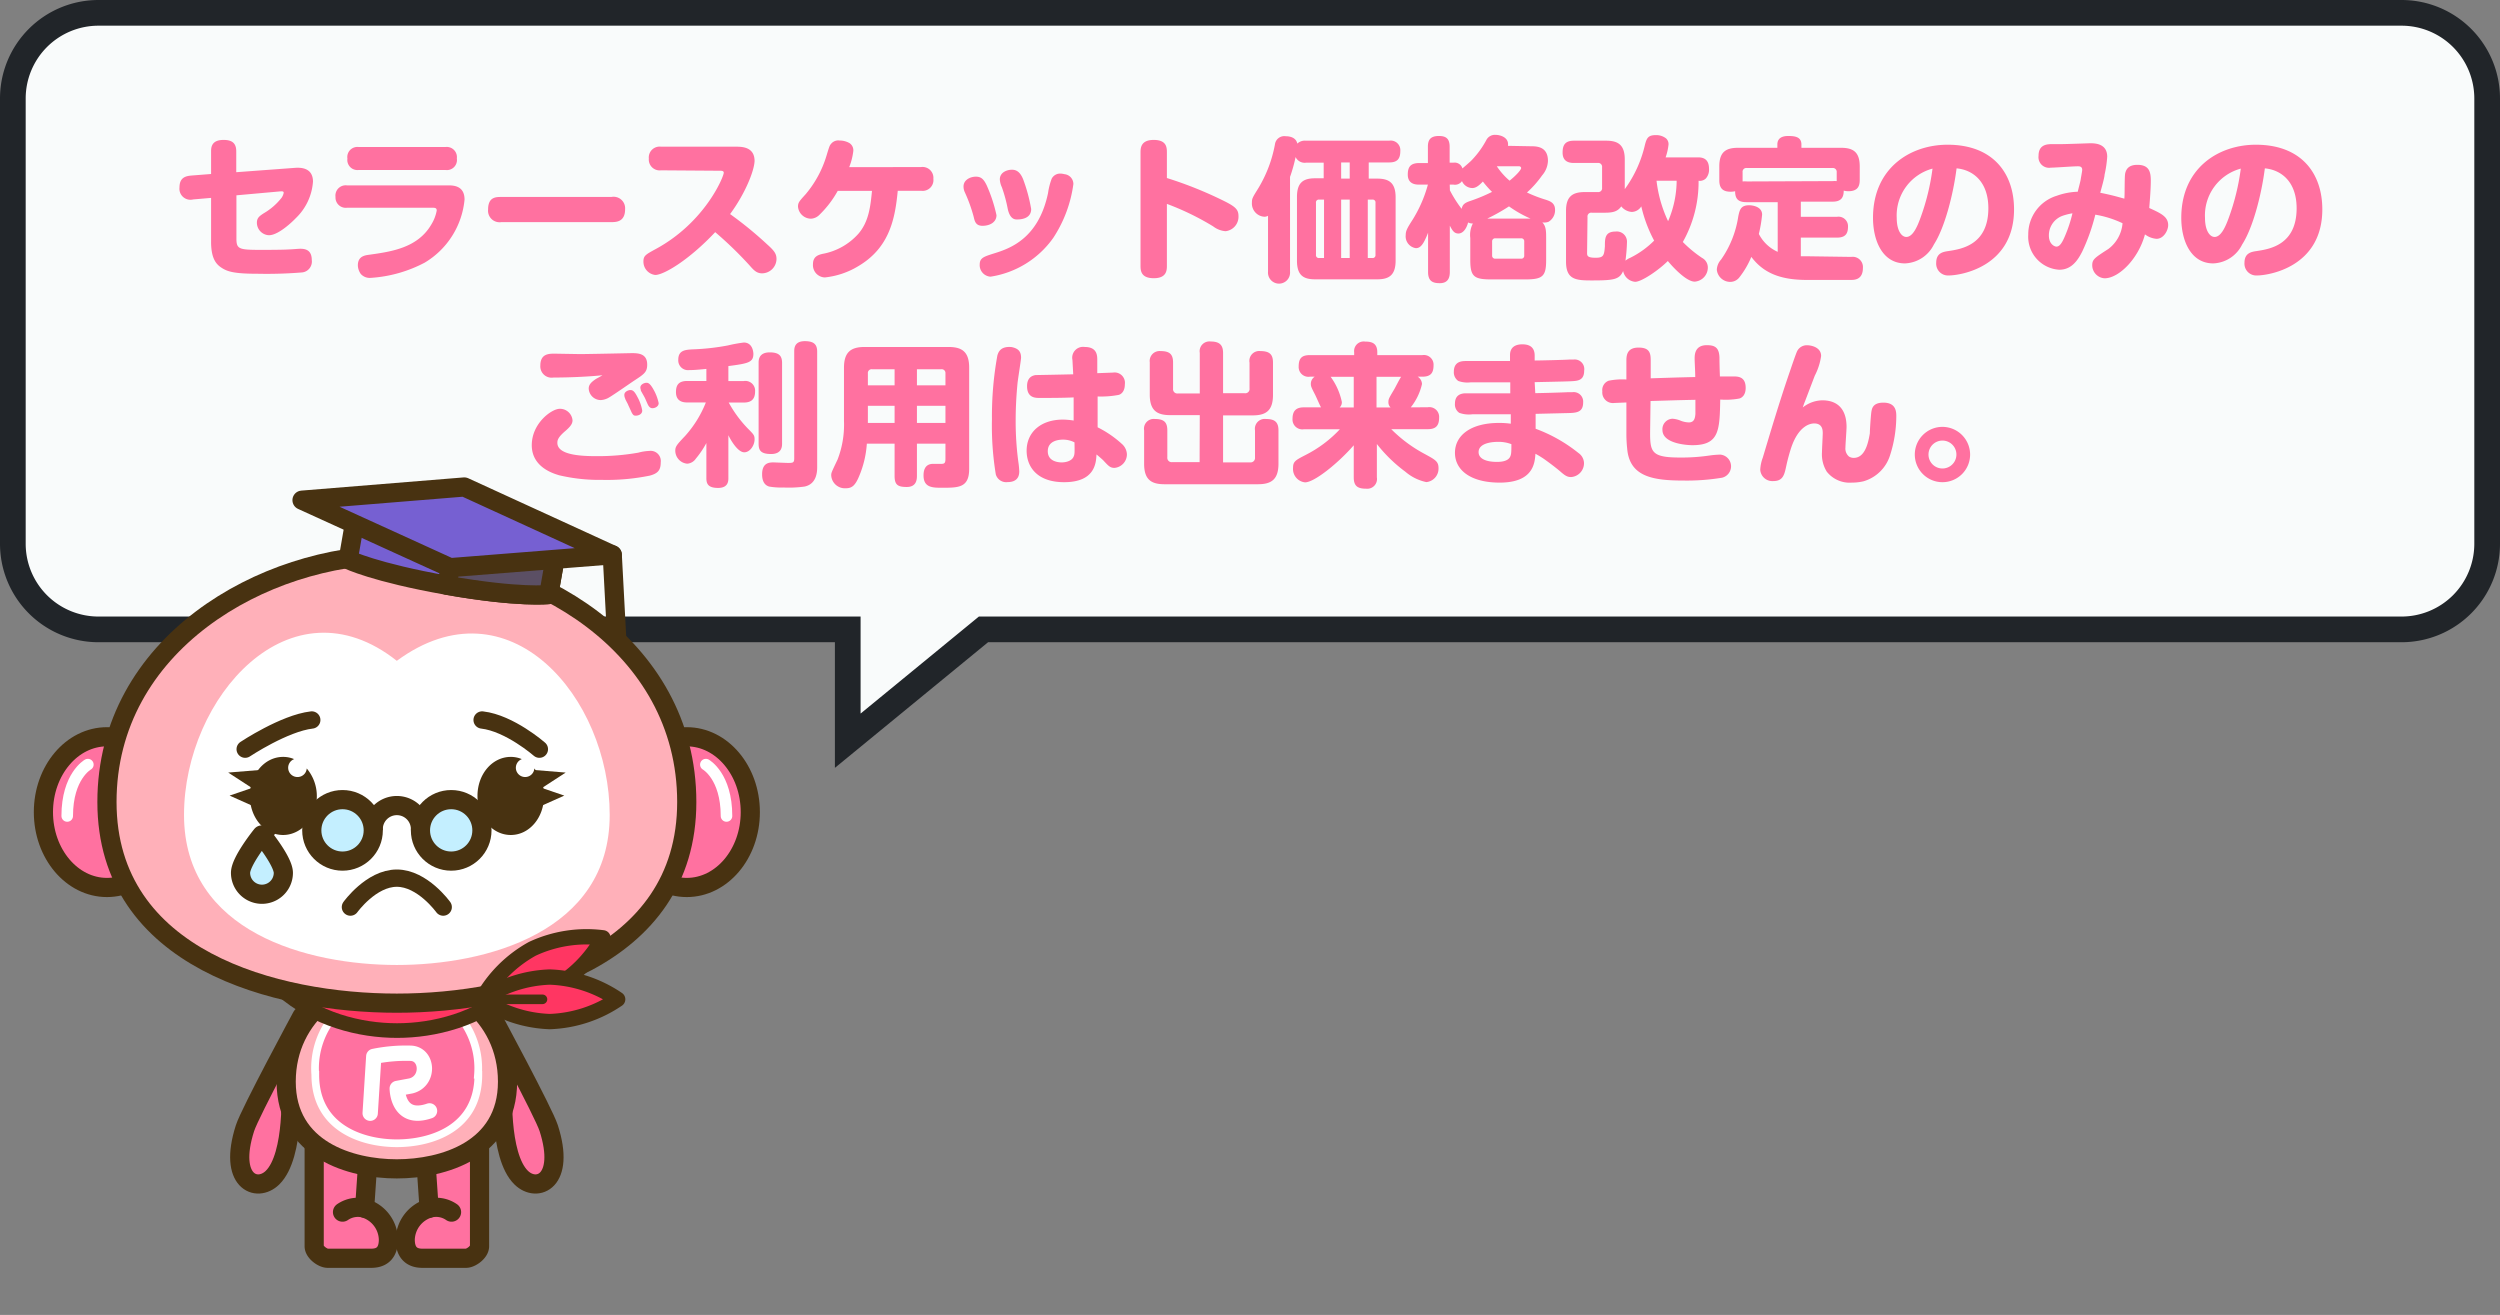 <svg xmlns="http://www.w3.org/2000/svg" xmlns:xlink="http://www.w3.org/1999/xlink" viewBox="0 0 291.95 153.56"><rect x="0" y="0" width="291.95" height="153.56" fill="#808080" stroke="none"/><defs><style>.cls-1{fill:#f9fbfb;stroke:#212529;stroke-width:3px;}.cls-1,.cls-10,.cls-14,.cls-15,.cls-19,.cls-3,.cls-5,.cls-6,.cls-9{stroke-miterlimit:10;}.cls-10,.cls-2,.cls-3,.cls-5,.cls-7{fill:#ff71a0;}.cls-11,.cls-14,.cls-15,.cls-16,.cls-17,.cls-19,.cls-20,.cls-21,.cls-22,.cls-3,.cls-5,.cls-7,.cls-8,.cls-9{stroke:#483211;}.cls-11,.cls-14,.cls-16,.cls-17,.cls-18,.cls-20,.cls-21,.cls-22,.cls-3,.cls-6,.cls-8{stroke-linecap:round;}.cls-15,.cls-19,.cls-3,.cls-5,.cls-7,.cls-8,.cls-9{stroke-width:2.24px;}.cls-4{opacity:0.6;fill:url(#名称未設定グラデーション_2);}.cls-14,.cls-15,.cls-18,.cls-22,.cls-6,.cls-8{fill:none;}.cls-10,.cls-18,.cls-6{stroke:#fff;}.cls-6{stroke-width:1.35px;}.cls-11,.cls-16,.cls-17,.cls-18,.cls-20,.cls-21,.cls-22,.cls-7,.cls-8{stroke-linejoin:round;}.cls-9{fill:#ffb0b9;}.cls-10{stroke-width:0.9px;}.cls-11,.cls-16{fill:#ff3662;}.cls-11{stroke-width:1.71px;}.cls-12{fill:#fff;}.cls-13{fill:#483211;}.cls-14{stroke-width:2.02px;}.cls-16{stroke-width:1.79px;}.cls-17{fill:#008dd3;stroke-width:1.12px;}.cls-18{stroke-width:1.79px;}.cls-19{fill:#c4efff;}.cls-20{fill:#7660d2;}.cls-20,.cls-21,.cls-22{stroke-width:2.24px;}.cls-21{fill:#5b4f64;}</style><radialGradient id="名称未設定グラデーション_2" cx="46.34" cy="-11571.21" r="24.97" gradientTransform="translate(0 3219.33) scale(1 0.27)" gradientUnits="userSpaceOnUse"><stop offset="0" stop-color="#483211"/><stop offset="0.22" stop-color="#483211" stop-opacity="0.67"/><stop offset="0.52" stop-color="#483211" stop-opacity="0.3"/><stop offset="0.79" stop-color="#483211" stop-opacity="0.08"/><stop offset="1" stop-color="#483211" stop-opacity="0"/></radialGradient></defs><g id="レイヤー_2" data-name="レイヤー 2"><g id="design"><path class="cls-1" d="M1.5,11.5v52a10,10,0,0,0,10,10H99v13l15.85-13h165.6a10,10,0,0,0,10-10v-52a10,10,0,0,0-10-10H11.5A10,10,0,0,0,1.5,11.5Z"/><path class="cls-2" d="M27.61,27.87c0,1.27.34,1.31,3.08,1.31.09,0,2.41,0,3-.05.31,0,1.15-.08,1.37-.08.56,0,1.35.11,1.35,1.32a1.28,1.28,0,0,1-1.08,1.44,50.76,50.76,0,0,1-5.22.16c-2.88,0-3.6-.27-4.31-.75s-1.15-1.28-1.15-3V23.11l-2.09.18a1.29,1.29,0,0,1-1.6-1.4c0-1.19.76-1.33,1.39-1.39l2.3-.18V17.68c0-.53.09-1.34,1.46-1.34,1.05,0,1.48.43,1.48,1.34v2.43l6.88-.51c1.27-.09,2.08.38,2.08,1.62a6.54,6.54,0,0,1-2,4.25c-.29.31-2,2-3.14,2A1.47,1.47,0,0,1,30,26c0-.58.34-.79.81-1.1a7.31,7.31,0,0,0,2.07-1.8,1.55,1.55,0,0,0,.25-.58c0-.19-.14-.19-.52-.16l-5,.45Z"/><path class="cls-2" d="M40.53,24.26A1.2,1.2,0,0,1,39.18,23a1.2,1.2,0,0,1,1.35-1.35H52.45c.86,0,1.8.27,1.8,1.66a9.62,9.62,0,0,1-4.65,7.36,15.65,15.65,0,0,1-6.3,1.78,1.4,1.4,0,0,1-1.17-.46,1.82,1.82,0,0,1-.34-1c0-1.05.79-1.17,1.31-1.24,2.6-.36,5.69-.8,7.28-3.55A4.69,4.69,0,0,0,51,24.59c0-.25-.11-.33-.47-.33ZM52,17.17a1.19,1.19,0,0,1,1.35,1.33A1.18,1.18,0,0,1,52,19.85H41.9a1.18,1.18,0,0,1-1.33-1.33,1.18,1.18,0,0,1,1.33-1.35Z"/><path class="cls-2" d="M58.55,25.94A1.35,1.35,0,0,1,57,24.46C57,23,57.92,23,58.55,23H71.4A1.35,1.35,0,0,1,73,24.43c0,1.46-1,1.51-1.59,1.51Z"/><path class="cls-2" d="M77.2,19.89a1.27,1.27,0,0,1-1.43-1.37,1.27,1.27,0,0,1,1.43-1.39H86c.77,0,2.12.09,2.12,1.68C88.07,20,87,22.64,85.26,25a44.21,44.21,0,0,1,4.32,3.53c.8.72,1.1,1.08,1.1,1.71A1.7,1.7,0,0,1,89,31.92c-.67,0-1-.4-1.48-.94a43.92,43.92,0,0,0-4-3.87c-3.06,3.26-6,5-7,5a1.56,1.56,0,0,1-1.38-1.58c0-.67.27-.81,1.46-1.46,5.76-3.13,7.92-8.45,7.92-8.9,0-.23-.27-.23-.43-.23Z"/><path class="cls-2" d="M107.55,19.51A1.27,1.27,0,0,1,109,20.88a1.26,1.26,0,0,1-1.42,1.4h-2.74c-.31,3.23-.94,6.63-4.59,8.79a9.42,9.42,0,0,1-3.93,1.33,1.44,1.44,0,0,1-1.38-1.56c0-.88.61-1.07,1.1-1.19a7.37,7.37,0,0,0,4.21-2.36c1.19-1.39,1.4-3.11,1.58-5h-4a11.91,11.91,0,0,1-2.12,2.78,1.5,1.5,0,0,1-1,.47,1.54,1.54,0,0,1-1.52-1.41c0-.49.18-.66.92-1.48a12.57,12.57,0,0,0,2.4-4.44c.34-1.12.37-1.21.54-1.41a1.08,1.08,0,0,1,1-.39,2.31,2.31,0,0,1,1.15.3,1,1,0,0,1,.45.92,7.36,7.36,0,0,1-.48,1.89Z"/><path class="cls-2" d="M113.68,25.22a17.91,17.91,0,0,0-1-2.75,1.63,1.63,0,0,1-.16-.69c0-.79.82-1.15,1.44-1.15s.92.3,1.26,1a17.48,17.48,0,0,1,1.15,3.5c0,.81-.76,1.24-1.64,1.24S113.81,25.69,113.68,25.22Zm11.67-3.73A15.09,15.09,0,0,1,123,27.78a11,11,0,0,1-7.33,4.53,1.35,1.35,0,0,1-1.26-1.42c0-.77.49-.92,1.62-1.28,1.93-.59,5.24-1.74,6.36-7.06a7.87,7.87,0,0,1,.43-1.69,1.11,1.11,0,0,1,1-.59,2,2,0,0,1,.48.07A1.16,1.16,0,0,1,125.35,21.49Zm-7.67,2.88a17.11,17.11,0,0,0-.68-2.5,2.43,2.43,0,0,1-.24-.92c0-.81.81-1.13,1.42-1.13s1,.38,1.3,1.11a19,19,0,0,1,.94,3.48c0,1.22-1.37,1.22-1.7,1.22C118,25.63,117.77,24.79,117.68,24.37Z"/><path class="cls-2" d="M136.27,31c0,.52,0,1.49-1.53,1.49s-1.55-.92-1.55-1.49V17.84c0-.51,0-1.5,1.54-1.5s1.54.92,1.54,1.5v2.95a45.77,45.77,0,0,1,6.85,2.77c1.17.6,1.51.94,1.51,1.66A1.7,1.7,0,0,1,143.12,27a2.69,2.69,0,0,1-1.44-.56,31.42,31.42,0,0,0-5.41-2.63Z"/><path class="cls-2" d="M162.23,16.43a1.12,1.12,0,0,1,1.3,1.19c0,.92-.34,1.35-1.3,1.35h-2.39v1.89h1c1.33,0,2.14.45,2.14,2.18v7.4c0,1.71-.79,2.18-2.14,2.18h-7.26c-1.37,0-2.12-.47-2.12-2.18V23c0-1.67.72-2.18,2.12-2.18h1V19h-2.07a1.17,1.17,0,0,1-1.21-.66,17.69,17.69,0,0,1-.65,2.32V31.72a1.29,1.29,0,1,1-2.57,0V25.2a.82.82,0,0,1-.45.11,1.55,1.55,0,0,1-1.43-1.66c0-.48.08-.59.76-1.69a15.22,15.22,0,0,0,1.93-5.11,1.1,1.1,0,0,1,1.26-.94c.63,0,1.22.23,1.35.86a1.27,1.27,0,0,1,1-.34Zm-7.61,13.7V23.31h-.56a.33.33,0,0,0-.38.38v6.07a.33.33,0,0,0,.38.37Zm3-11.16h-1v1.89h1Zm0,11.16V23.31h-1v6.82Zm2.11,0h.52a.33.33,0,0,0,.38-.37V23.69a.33.33,0,0,0-.38-.38h-.52Z"/><path class="cls-2" d="M178.77,17.08c.63,0,2,0,2,1.71a2.73,2.73,0,0,1-.68,1.69,11.9,11.9,0,0,1-1.77,2,16,16,0,0,0,2.18.84c.54.18,1.1.38,1.1,1.19a1.57,1.57,0,0,1-.76,1.39,1.41,1.41,0,0,1-.73.07c.43.43.45,1,.45,1.83v2.56c0,1.91-.4,2.27-2.43,2.27h-4c-2,0-2.43-.34-2.43-2.27V27.79a2.89,2.89,0,0,1,.3-1.69,1.18,1.18,0,0,1-.56-.12c-.07.36-.43,1.29-1.13,1.29-.51,0-.72-.39-1-.92v5.41c0,.52-.11,1.31-1.17,1.31-.85,0-1.37-.25-1.37-1.31V27.18c-.54,1.39-.9,1.8-1.42,1.8a1.39,1.39,0,0,1-1.19-1.53c0-.47.15-.77.74-1.69a15.34,15.34,0,0,0,1.85-4.2h-1c-.34,0-1.35,0-1.35-1.17,0-.88.31-1.35,1.35-1.35h1V17.15c0-.68.18-1.27,1.28-1.27.83,0,1.26.3,1.26,1.27V19h.43a.94.94,0,0,1,1.06.67c.19-.16,1-.85,1.12-1a10.62,10.62,0,0,0,1.71-2.38,1.12,1.12,0,0,1,1.05-.54c.5,0,1.58.27,1.44,1.28Zm-9.45,5.15a14.33,14.33,0,0,0,1.37,2.16c.09-.43.27-.67.94-.9a19.75,19.75,0,0,0,2.61-1.08,11.77,11.77,0,0,1-1.07-1.21c-.45.47-.81.76-1.24.76a1.34,1.34,0,0,1-1.2-.81,1,1,0,0,1-1,.41h-.43Zm6.9,1.87a22.11,22.11,0,0,1-2.54,1.43h5.06A13.78,13.78,0,0,1,176.22,24.1ZM178,28.21a.34.34,0,0,0-.37-.38h-3a.35.35,0,0,0-.38.38v1.62a.35.35,0,0,0,.38.38h3a.34.34,0,0,0,.37-.38Zm-3.2-8.79a8,8,0,0,0,1.49,1.68c.83-.67,1.35-1.28,1.35-1.48a.23.23,0,0,0-.25-.2Z"/><path class="cls-2" d="M198.34,18.38c.94,0,1.24.57,1.24,1.35a1.54,1.54,0,0,1-.36,1.1,1,1,0,0,1-.86.28,14.26,14.26,0,0,1-1.84,7.15,14.2,14.2,0,0,0,2.25,1.86,1.26,1.26,0,0,1,.67,1.13,1.65,1.65,0,0,1-1.53,1.64c-1,0-2.6-1.75-3.14-2.41-1.08,1.08-3.07,2.43-3.81,2.43a1.56,1.56,0,0,1-1.41-1.26c-.43,1-1.11,1.1-3.67,1.1-1.85,0-3-.09-3-2.2V24.61c0-1.71.81-2.18,2.19-2.18h1.51a.45.45,0,0,0,.51-.51V19.53a.45.45,0,0,0-.51-.5h-2.77c-.47,0-1.33-.08-1.33-1.21,0-.9.31-1.39,1.33-1.39h3.75c1.38,0,2.18.47,2.18,2.2v3.46a14.1,14.1,0,0,0,2.35-5.15c.2-.78.36-1.16,1.25-1.16a1.87,1.87,0,0,1,1.22.38.9.9,0,0,1,.29.72,6.57,6.57,0,0,1-.34,1.5Zm-13,11.18c0,.34.09.54,1,.54s1-.25,1.08-1.35c0-.9,0-1.71,1.25-1.71a1.19,1.19,0,0,1,1.33,1.19,19.65,19.65,0,0,1-.18,2.21,2.47,2.47,0,0,1,.57-.34,10.47,10.47,0,0,0,2.78-2,16.12,16.12,0,0,1-1.5-4,1.34,1.34,0,0,1-1.1.65,1.72,1.72,0,0,1-1.24-.65c-.34.49-.79.74-1.85.74H185.9a.44.44,0,0,0-.51.5Zm8.11-8.45a15.06,15.06,0,0,0,1.35,4.72,12.1,12.1,0,0,0,1-4.72Z"/><path class="cls-2" d="M216.18,30a1.2,1.2,0,0,1,1.37,1.3c0,1.37-1,1.39-1.37,1.39H211c-3.19,0-5.11-.87-6.48-2.69a10.06,10.06,0,0,1-1.42,2.42,1.35,1.35,0,0,1-1.05.5,1.58,1.58,0,0,1-1.56-1.42,1.89,1.89,0,0,1,.5-1.19,11.84,11.84,0,0,0,2-5c.16-.81.3-1.34,1.27-1.34.44,0,1.52.17,1.52,1.1a16.53,16.53,0,0,1-.38,2.25,4.52,4.52,0,0,0,2.2,2.09v-5.8H204c-.74,0-1.39-.16-1.37-1.28a2.23,2.23,0,0,1-.5.06c-.78,0-1.35-.25-1.35-1.33V19.44c0-1.68.75-2.18,2.19-2.18h4.59v-.38c0-.88.76-1,1.28-1,.85,0,1.53.14,1.53,1v.38H215c1.42,0,2.18.5,2.18,2.18V21c0,.61-.13,1.33-1.32,1.33a2,2,0,0,1-.55-.07c0,.81-.31,1.29-1.3,1.29h-3.71v1.77h4.21a1.11,1.11,0,0,1,1.3,1.15c0,.86-.34,1.28-1.3,1.28h-4.21v2.18c.5,0,.77,0,1,0ZM214,21.15a3.23,3.23,0,0,1,.49,0V20.12a.45.45,0,0,0-.51-.5H204a.44.44,0,0,0-.5.5v1.07a3.12,3.12,0,0,1,.52,0Z"/><path class="cls-2" d="M225.84,28.55a3.93,3.93,0,0,1-3.38,2.21c-2.61,0-3.73-2.64-3.73-5.32,0-5.82,4.36-8.54,8.71-8.54,5.3,0,7.76,3.33,7.76,7.55,0,6.73-6.24,7.72-7.65,7.72a1.38,1.38,0,0,1-1.44-1.48c0-1.15.81-1.28,1.41-1.37,1.51-.23,4.68-.7,4.68-5,0-3.09-1.78-4.48-3.71-4.66C228.11,22.66,227.12,26.57,225.84,28.55Zm-4.34-3.1c0,1.48.56,2.22,1.12,2.22.74,0,1.26-1.14,1.65-2.22a26.63,26.63,0,0,0,1.41-5.76A5.66,5.66,0,0,0,221.5,25.45Z"/><path class="cls-2" d="M248.18,20.25c.09-.4.33-1,1.42-1,1.39,0,1.57.84,1.57,1.85s-.11,2.27-.18,3.19c1.33.61,2.21,1,2.21,2,0,.61-.52,1.6-1.36,1.6a2.56,2.56,0,0,1-1.35-.52c-.76,2.85-3.05,5.13-4.72,5.13A1.54,1.54,0,0,1,244.33,31c0-.71.25-.87,1.89-1.93a4.17,4.17,0,0,0,1.65-3,12,12,0,0,0-3.18-1,22.8,22.8,0,0,1-1.51,4.27c-.53,1.06-1.26,2.16-2.7,2.16a3.86,3.86,0,0,1-3.62-4.09,4.7,4.7,0,0,1,3.33-4.55,8,8,0,0,1,2.45-.47c.05-.24.32-1.24.34-1.41s.18-1,.18-1.13c0-.38-.24-.43-.52-.43-.51,0-2.69.16-3.14.16a1.24,1.24,0,0,1-1.44-1.37c0-1.38,1.05-1.38,1.69-1.38h1c.52,0,3.26-.1,3.33-.1.51,0,2,0,2,1.57a13.39,13.39,0,0,1-.31,2.11c0,.34-.43,1.8-.5,2.1,1.29.26,1.92.44,2.81.69C248.14,22.77,248.09,20.66,248.18,20.25Zm-7.31,4.95a2.41,2.41,0,0,0-1.6,2.31c0,1,.66,1.29.88,1.29.38,0,.67-.45,1-1.24a15.62,15.62,0,0,0,.87-2.65A7,7,0,0,0,240.87,25.2Z"/><path class="cls-2" d="M261.84,28.55a3.93,3.93,0,0,1-3.38,2.21c-2.61,0-3.73-2.64-3.73-5.32,0-5.82,4.36-8.54,8.71-8.54,5.3,0,7.76,3.33,7.76,7.55,0,6.73-6.24,7.72-7.65,7.72a1.38,1.38,0,0,1-1.44-1.48c0-1.15.81-1.28,1.41-1.37,1.51-.23,4.68-.7,4.68-5,0-3.09-1.78-4.48-3.71-4.66C264.11,22.66,263.12,26.57,261.84,28.55Zm-4.34-3.1c0,1.48.56,2.22,1.12,2.22.74,0,1.26-1.14,1.65-2.22a26.63,26.63,0,0,0,1.41-5.76A5.66,5.66,0,0,0,257.5,25.45Z"/><path class="cls-2" d="M75.9,55.54a24.9,24.9,0,0,1-5.61.5,20.33,20.33,0,0,1-5-.54c-.65-.2-3.19-.93-3.19-3.51s2.34-4.25,3.26-4.25a1.47,1.47,0,0,1,1.5,1.35c0,.44-.33.8-.85,1.25-.88.75-.92,1.09-.92,1.38,0,1.48,3,1.55,4.63,1.55a27,27,0,0,0,4.83-.41,5.55,5.55,0,0,1,1.26-.2A1.19,1.19,0,0,1,77.16,54C77.16,54.93,76.8,55.29,75.9,55.54ZM64.63,44.09A1.32,1.32,0,0,1,63.1,42.7c0-1.4,1-1.4,1.69-1.4l2.92.05c1,0,5.87-.11,6.12-.11.78,0,1.75.09,1.75,1.34,0,.88-.36,1.11-1.55,1.89-.45.3-2.45,1.69-2.86,1.92a2.09,2.09,0,0,1-1,.33,1.41,1.41,0,0,1-1.42-1.34c0-.43.25-.72.79-1.09.13-.09.7-.38.81-.47C68.65,44,66.36,44.09,64.63,44.09ZM73,46.52a.91.91,0,0,1-.09-.42c0-.34.43-.55.72-.55s.49.19.81.81A5.06,5.06,0,0,1,75,47.94c0,.47-.5.6-.72.6s-.32,0-.52-.38l-.4-.87C73.33,47.17,73,46.63,73,46.52Zm1.85-.94a1.15,1.15,0,0,1-.07-.32c0-.36.45-.56.72-.56s.49.2.85.85a5.42,5.42,0,0,1,.57,1.53c0,.39-.43.59-.72.59-.09,0-.32,0-.52-.38-.07-.12-.3-.68-.38-.84S74.88,45.71,74.82,45.58Z"/><path class="cls-2" d="M85.06,44.5h1.79a1.14,1.14,0,0,1,1.33,1.21c0,1-.54,1.3-1.33,1.3H85.1a14.07,14.07,0,0,0,2.2,3c.72.72.82.83.82,1.3,0,.7-.54,1.51-1.2,1.51-.81,0-1.68-1.6-1.86-2v5c0,.33,0,1.16-1.2,1.16s-1.37-.51-1.37-1.16V51.74a10.77,10.77,0,0,1-1.23,1.82,1.33,1.33,0,0,1-1,.59,1.53,1.53,0,0,1-1.4-1.53c0-.47.19-.7,1.13-1.69A13,13,0,0,0,82.43,47H80.27c-.46,0-1.33-.08-1.33-1.21,0-.88.36-1.3,1.33-1.3h2.22V43.08c-.67.07-1.39.14-2,.14A1.14,1.14,0,0,1,79.21,42c0-1.09.81-1.15,1.64-1.2A27,27,0,0,0,85,40.34,17.32,17.32,0,0,1,86.86,40c1,0,1.12,1.06,1.12,1.33,0,1-.63,1.12-2.92,1.42Zm6.27,7.28c0,.32,0,1.24-1.28,1.24s-1.46-.49-1.46-1.24v-9.4c0-.31,0-1.23,1.3-1.23,1.1,0,1.44.42,1.44,1.23Zm4.1,2.73c0,.47,0,2-1.47,2.31a13.21,13.21,0,0,1-2.47.11,8.08,8.08,0,0,1-1.67-.11C89,56.58,89,55.65,89,55.38,89,54,89.89,54,90.36,54l1.6.06c.63,0,.79,0,.79-.54V41.06c0-.36,0-1.22,1.24-1.22,1,0,1.44.34,1.44,1.22Z"/><path class="cls-2" d="M107.08,51.81v3.77c0,.57-.15,1.29-1.19,1.29s-1.42-.25-1.42-1.29V51.81h-3.24a11.65,11.65,0,0,1-.89,3.77c-.48,1.17-.88,1.44-1.58,1.44a1.6,1.6,0,0,1-1.69-1.5c0-.29,0-.3.74-1.85a11.25,11.25,0,0,0,.75-4.5V42.94c0-1.84.83-2.42,2.41-2.42h9.8c1.55,0,2.41.54,2.41,2.42V54.76c0,2.2-1.24,2.2-3.17,2.2-1.08,0-2.16,0-2.16-1.44s1-1.35,1.24-1.35h.85c.4,0,.47-.16.47-.59V51.81ZM104.47,45V43.12h-2.63a.44.44,0,0,0-.49.48V45Zm0,2.39h-3.12v2h3.12ZM107.08,45h3.33V43.6a.44.44,0,0,0-.49-.48h-2.84Zm3.33,2.39h-3.33v2h3.33Z"/><path class="cls-2" d="M119.24,41.78c0,.22-.36,2.47-.41,2.94-.14,1.44-.22,2.91-.22,4.37a35.61,35.61,0,0,0,.31,4.83,10,10,0,0,1,.11,1.13c0,.87-.52,1.25-1.37,1.25a1.26,1.26,0,0,1-1.37-.9,35,35,0,0,1-.45-6.43,39.65,39.65,0,0,1,.63-7.44c.13-.48.43-1.11,1.66-1C119,40.7,119.24,41.13,119.24,41.78Zm6,.26a1.27,1.27,0,0,1,1.44-1.52c1.44,0,1.46,1,1.46,1.52l0,1.54,1.84-.07a1.21,1.21,0,0,1,1.38,1.37c0,.9-.5,1.19-.74,1.24a11,11,0,0,1-2.44.18l0,3.6A12.36,12.36,0,0,1,131,51.83a1.71,1.71,0,0,1,.6,1.22,1.59,1.59,0,0,1-1.44,1.59c-.51,0-.69-.2-1.32-.88-.05-.06-.65-.58-.79-.69-.05,1-.18,3.24-3.78,3.24-3.21,0-4.38-1.85-4.38-3.67,0-2.14,1.62-3.64,4.25-3.64a8.88,8.88,0,0,1,1.24.11l0-2.7c-1.26.06-2.79.06-4,.06-.45,0-1.44,0-1.44-1.37,0-1.07.67-1.25,1-1.3.19,0,3.69-.07,4.39-.09Zm-1.1,9.3c-.43,0-1.78.09-1.78,1.35S123.69,54,124,54s1.15-.09,1.39-.7c.11-.27.11-.38.09-1.64A2.9,2.9,0,0,0,124.12,51.34Z"/><path class="cls-2" d="M140.11,48.48h-3.44c-1.48,0-2.4-.47-2.4-2.39V42.31A1.16,1.16,0,0,1,135.55,41c1.12,0,1.44.45,1.44,1.34v3.06a.5.5,0,0,0,.56.55h2.56V41.21a1.14,1.14,0,0,1,1.26-1.33c1,0,1.46.37,1.46,1.33v4.71h2.52a.5.5,0,0,0,.57-.57v-3A1.15,1.15,0,0,1,147.2,41c1.12,0,1.46.45,1.46,1.34v3.78c0,1.91-.9,2.39-2.39,2.39h-3.44V54H146a.52.52,0,0,0,.56-.57V50.26a1.15,1.15,0,0,1,1.28-1.33c1,0,1.46.34,1.46,1.33v3.89c0,1.91-.9,2.4-2.42,2.4H136c-1.53,0-2.39-.51-2.39-2.4V50.26a1.14,1.14,0,0,1,1.26-1.33c1.06,0,1.45.38,1.45,1.33V53.4a.51.51,0,0,0,.56.57h3.21Z"/><path class="cls-2" d="M166.73,47.56a1.14,1.14,0,0,1,1.33,1.21c0,.95-.39,1.35-1.33,1.35h-4.26A16.31,16.31,0,0,0,166.35,53c1.26.69,1.64.88,1.64,1.66a1.58,1.58,0,0,1-1.42,1.64,5.5,5.5,0,0,1-2.45-1.21,17.13,17.13,0,0,1-3.33-3.24v3.89a1.14,1.14,0,0,1-1.26,1.33c-1,0-1.44-.32-1.44-1.33V52c-1.73,2-4.57,4.33-5.69,4.33A1.57,1.57,0,0,1,151,54.66c0-.76.25-.9,1.47-1.53a14.35,14.35,0,0,0,4-3h-4.2a1.15,1.15,0,0,1-1.33-1.21c0-1,.48-1.35,1.33-1.35h2c-.13-.21-.58-1.26-.69-1.47-.46-.89-.5-1-.5-1.28a1,1,0,0,1,.45-.83h-.56a1.14,1.14,0,0,1-1.31-1.21c0-1,.43-1.31,1.31-1.31h5.17v-.33a1.12,1.12,0,0,1,1.28-1.25c.74,0,1.42.16,1.42,1.25v.33h5.26a1.13,1.13,0,0,1,1.31,1.19c0,.9-.34,1.33-1.31,1.33h-.54a1.06,1.06,0,0,1,.5.86,6.77,6.77,0,0,1-1.31,2.72ZM155.39,44a7.57,7.57,0,0,1,1.31,2.94.83.83,0,0,1-.25.64h1.64V44Zm7,3.58a.81.81,0,0,1-.25-.63c0-.36.07-.46.68-1.49.13-.22.65-1.26.81-1.46h-2.88v3.58Z"/><path class="cls-2" d="M179.29,45.91c.6,0,3.28-.08,3.82-.11l.51,0A1.11,1.11,0,0,1,184.88,47c0,1.17-.8,1.22-1.82,1.24l-3.73.09,0,1.74a17.77,17.77,0,0,1,5,2.83,1.48,1.48,0,0,1,.65,1.17,1.62,1.62,0,0,1-1.5,1.64c-.43,0-.68-.13-1.29-.67-.31-.27-1.09-.88-1.88-1.44a11.56,11.56,0,0,0-1-.61c-.08,1.06-.22,3.37-4.18,3.37-3.39,0-5.22-1.46-5.22-3.48s1.82-3.49,5.15-3.49a9.53,9.53,0,0,1,1.37.09l0-1.1-4.49,0a3.26,3.26,0,0,1-1.53-.17,1.18,1.18,0,0,1-.5-1.08c0-.88.54-1.2,1.28-1.2l5.18,0,0-1.28-4.2,0h-.43a3.11,3.11,0,0,1-1.44-.16,1.22,1.22,0,0,1-.52-1.08c0-1.25,1-1.25,1.47-1.25l1,0c.65,0,3.5,0,4.09,0l0-.69c0-1.11.9-1.26,1.43-1.26.73,0,1.42.24,1.45,1.26l0,.63c.63,0,3.46-.07,4-.11h.52A1.12,1.12,0,0,1,185,43.28c0,1.17-.78,1.2-1.51,1.24s-3.66.09-4.27.11Zm-4.35,5.69c-.49,0-2.27.07-2.27,1.2,0,.76.85,1.14,2.14,1.14.54,0,1.23-.08,1.51-.54.17-.29.18-.58.18-1.53A4.18,4.18,0,0,0,174.94,51.6Z"/><path class="cls-2" d="M192.7,50.53c0,2.29.2,2.9,3.5,2.9a22.3,22.3,0,0,0,3.4-.23,10.61,10.61,0,0,1,1.3-.11,1.37,1.37,0,0,1,.19,2.7,25.28,25.28,0,0,1-4.43.33c-3.6,0-6.37-.42-6.64-3.75a15.72,15.72,0,0,1-.09-1.66V47l-1.42.06a1.24,1.24,0,0,1-1.39-1.36,1.16,1.16,0,0,1,.74-1.24,7.85,7.85,0,0,1,2.07-.14V42.09c0-.68.14-1.5,1.42-1.5s1.42.63,1.42,1.5v2.09c2.28-.07,2.57-.09,5.2-.15,0-.72-.07-1.71-.07-2.14s0-1.58,1.42-1.58c.94,0,1.44.27,1.48,1.45,0,.4,0,.71.05,2.2l1.53,0c.56,0,1.48,0,1.48,1.34,0,.82-.42,1.15-.74,1.24a8.73,8.73,0,0,1-2.23.12c-.07,3.61-.11,5.33-3.26,5.33-.43,0-3.49-.12-3.49-1.78a1.22,1.22,0,0,1,1.17-1.31,2.88,2.88,0,0,1,.91.21,2.81,2.81,0,0,0,1,.22c.63,0,.73-.49.77-1,0-.13,0-1.39,0-1.64-2.47.05-2.74.07-5.24.14Z"/><path class="cls-2" d="M212.81,46.75c2,0,2.83,1.28,2.83,3.1,0,.38-.13,2.07-.13,2.41a1.22,1.22,0,0,0,.41,1.05,1,1,0,0,0,.56.16c1.3,0,1.68-1.68,1.88-2.86,0-.4.12-2.16.18-2.52s.16-1.07,1.4-1.07c1.51,0,1.51,1.1,1.51,1.62a15,15,0,0,1-.74,4.56,4.58,4.58,0,0,1-3.07,3,5.77,5.77,0,0,1-1.37.16,3.41,3.41,0,0,1-2.94-1.28,3.82,3.82,0,0,1-.56-2.25c0-.36.09-1.91.09-2.23s0-1.15-1-1.15c-.43,0-1.82.23-2.7,2.88a21.66,21.66,0,0,0-.58,2.18c-.21,1-.41,1.67-1.49,1.67a1.42,1.42,0,0,1-1.53-1.33,4.68,4.68,0,0,1,.3-1.41c1-3.35,2-6.68,3.14-10,.16-.47.73-2.16.88-2.45a1.26,1.26,0,0,1,1.19-.67c.36,0,1.6.19,1.6,1.25a7.07,7.07,0,0,1-.74,2.3l-1.12,2.94c-.07.18-.14.34-.28.77A3.76,3.76,0,0,1,212.81,46.75Z"/><path class="cls-2" d="M230.07,53.09a3.23,3.23,0,1,1-3.24-3.24A3.24,3.24,0,0,1,230.07,53.09Zm-4.86,0a1.63,1.63,0,0,0,1.62,1.62,1.63,1.63,0,1,0-1.62-1.62Z"/><path class="cls-3" d="M35.27,118.67s-6.07,11.23-6.66,13.08c-2,6.23,1.37,7.58,3.21,5.78,2.66-2.59,2.13-10.82,2.13-10.82"/><ellipse class="cls-4" cx="46.34" cy="146.93" rx="24.97" ry="6.63"/><path class="cls-3" d="M57.42,118.67s6.07,11.23,6.66,13.08c2,6.23-1.37,7.58-3.21,5.78-2.67-2.59-2.14-10.82-2.14-10.82"/><ellipse class="cls-5" cx="80.2" cy="94.84" rx="7.42" ry="8.8"/><path class="cls-6" d="M82.43,89.29s2.41,1.34,2.41,6"/><path class="cls-7" d="M42.58,141.1l.45-6.56-6.34-2v13c0,.68,1,1.4,1.57,1.4h5.1c1.41,0,2-.84,2-2.18A3.92,3.92,0,0,0,42.58,141.1Z"/><path class="cls-8" d="M40,141.55a3.18,3.18,0,0,1,2.63-.45"/><path class="cls-7" d="M50.11,141.1l-.45-6.56,6.34-2v13c0,.68-1,1.4-1.57,1.4H49.32c-1.4,0-2-.84-2-2.18A3.93,3.93,0,0,1,50.11,141.1Z"/><path class="cls-8" d="M52.73,141.55a3.15,3.15,0,0,0-2.62-.45"/><path class="cls-9" d="M59.27,126.32c0,8-7.55,10.18-12.93,10.18s-12.92-2.21-12.92-10.18,6.93-12.52,12.92-12.52S59.27,118.34,59.27,126.32Z"/><path class="cls-10" d="M55.86,125.51c0,6.31-5.55,8-9.52,8s-9.52-1.74-9.52-8a9.53,9.53,0,1,1,19,0Z"/><path class="cls-11" d="M67,96.86c0,18.41-12,23.49-20.63,23.49s-20.62-5.08-20.62-23.49S36.78,68,46.34,68,67,78.45,67,96.86Z"/><ellipse class="cls-5" cx="12.49" cy="94.84" rx="7.42" ry="8.8"/><path class="cls-9" d="M80.2,93.66c0,18.41-19.77,23.49-33.86,23.49s-33.85-5.08-33.85-23.49S30.64,64.77,46.34,64.77,80.2,75.24,80.2,93.66Z"/><path class="cls-12" d="M71.2,95.17c0,13.73-14.51,17.52-24.86,17.52S21.49,108.9,21.49,95.17s12.42-27.83,24.85-18C59.41,67.56,71.2,81.45,71.2,95.17Z"/><path class="cls-13" d="M35.82,89.74a1.07,1.07,0,0,1-1.07,1,1.08,1.08,0,0,1-.4-2.09,3.27,3.27,0,0,0-1.29-.26c-2.14,0-3.88,2-3.88,4.56s1.74,4.56,3.88,4.56S37,95.47,37,93A5,5,0,0,0,35.82,89.74Z"/><path class="cls-13" d="M62.4,89.74a1.07,1.07,0,0,1-1.07,1,1.08,1.08,0,0,1-.39-2.09,3.34,3.34,0,0,0-1.29-.26c-2.15,0-3.89,2-3.89,4.56s1.74,4.56,3.89,4.56,3.88-2,3.88-4.56A5,5,0,0,0,62.4,89.74Z"/><path class="cls-14" d="M51.76,105.93s-2.42-3.38-5.42-3.38-5.42,3.38-5.42,3.38"/><path class="cls-15" d="M43.59,97a2.76,2.76,0,1,1,5.51,0"/><path class="cls-14" d="M36.41,84.08c-3.21.37-7.78,3.41-7.78,3.41"/><path class="cls-14" d="M56.3,84.08c3.22.37,6.69,3.41,6.69,3.41"/><path class="cls-6" d="M10.26,89.29s-2.41,1.34-2.41,6"/><path class="cls-16" d="M70.41,109.52a15,15,0,0,1-5.89,5.9,14.91,14.91,0,0,1-8.24,1.28,15,15,0,0,1,5.89-5.9A15,15,0,0,1,70.41,109.52Z"/><path class="cls-16" d="M72.13,116.7a15,15,0,0,1-7.93,2.6,15,15,0,0,1-7.92-2.6,15,15,0,0,1,7.92-2.6A15,15,0,0,1,72.13,116.7Z"/><line class="cls-17" x1="56.28" y1="116.7" x2="63.35" y2="116.7"/><polygon class="cls-13" points="30.62 94.61 30.32 89.92 26.65 90.22 29.42 92.02 26.81 92.91 30.62 94.61"/><polygon class="cls-13" points="62.09 94.61 62.39 89.92 66.06 90.22 63.29 92.02 65.9 92.91 62.09 94.61"/><path class="cls-18" d="M43.23,130l.42-6.63A18.79,18.79,0,0,1,48,123c2,.12,2.16,3.26,0,3.81l-1.61.3s0,3.92,3.77,2.62"/><circle class="cls-19" cx="40" cy="96.97" r="3.59"/><circle class="cls-19" cx="52.69" cy="96.97" r="3.59"/><path class="cls-19" d="M33.09,101.93a2.48,2.48,0,1,1-5,0c0-1.36,2.48-4.42,2.48-4.42S33.09,100.57,33.09,101.93Z"/><path class="cls-20" d="M64.08,69.43s-3.43.41-11.88-1.08-11.54-3-11.54-3l1-5.77L65.1,63.66Z"/><path class="cls-21" d="M64.08,69.43s-3.43.41-11.88-1.08l1.19-6.75L65.1,63.66Z"/><polygon class="cls-20" points="52.56 66.29 35.27 58.41 54.22 56.87 71.5 64.79 52.56 66.29"/><line class="cls-22" x1="71.5" y1="64.79" x2="72.01" y2="74.38"/></g></g></svg>
